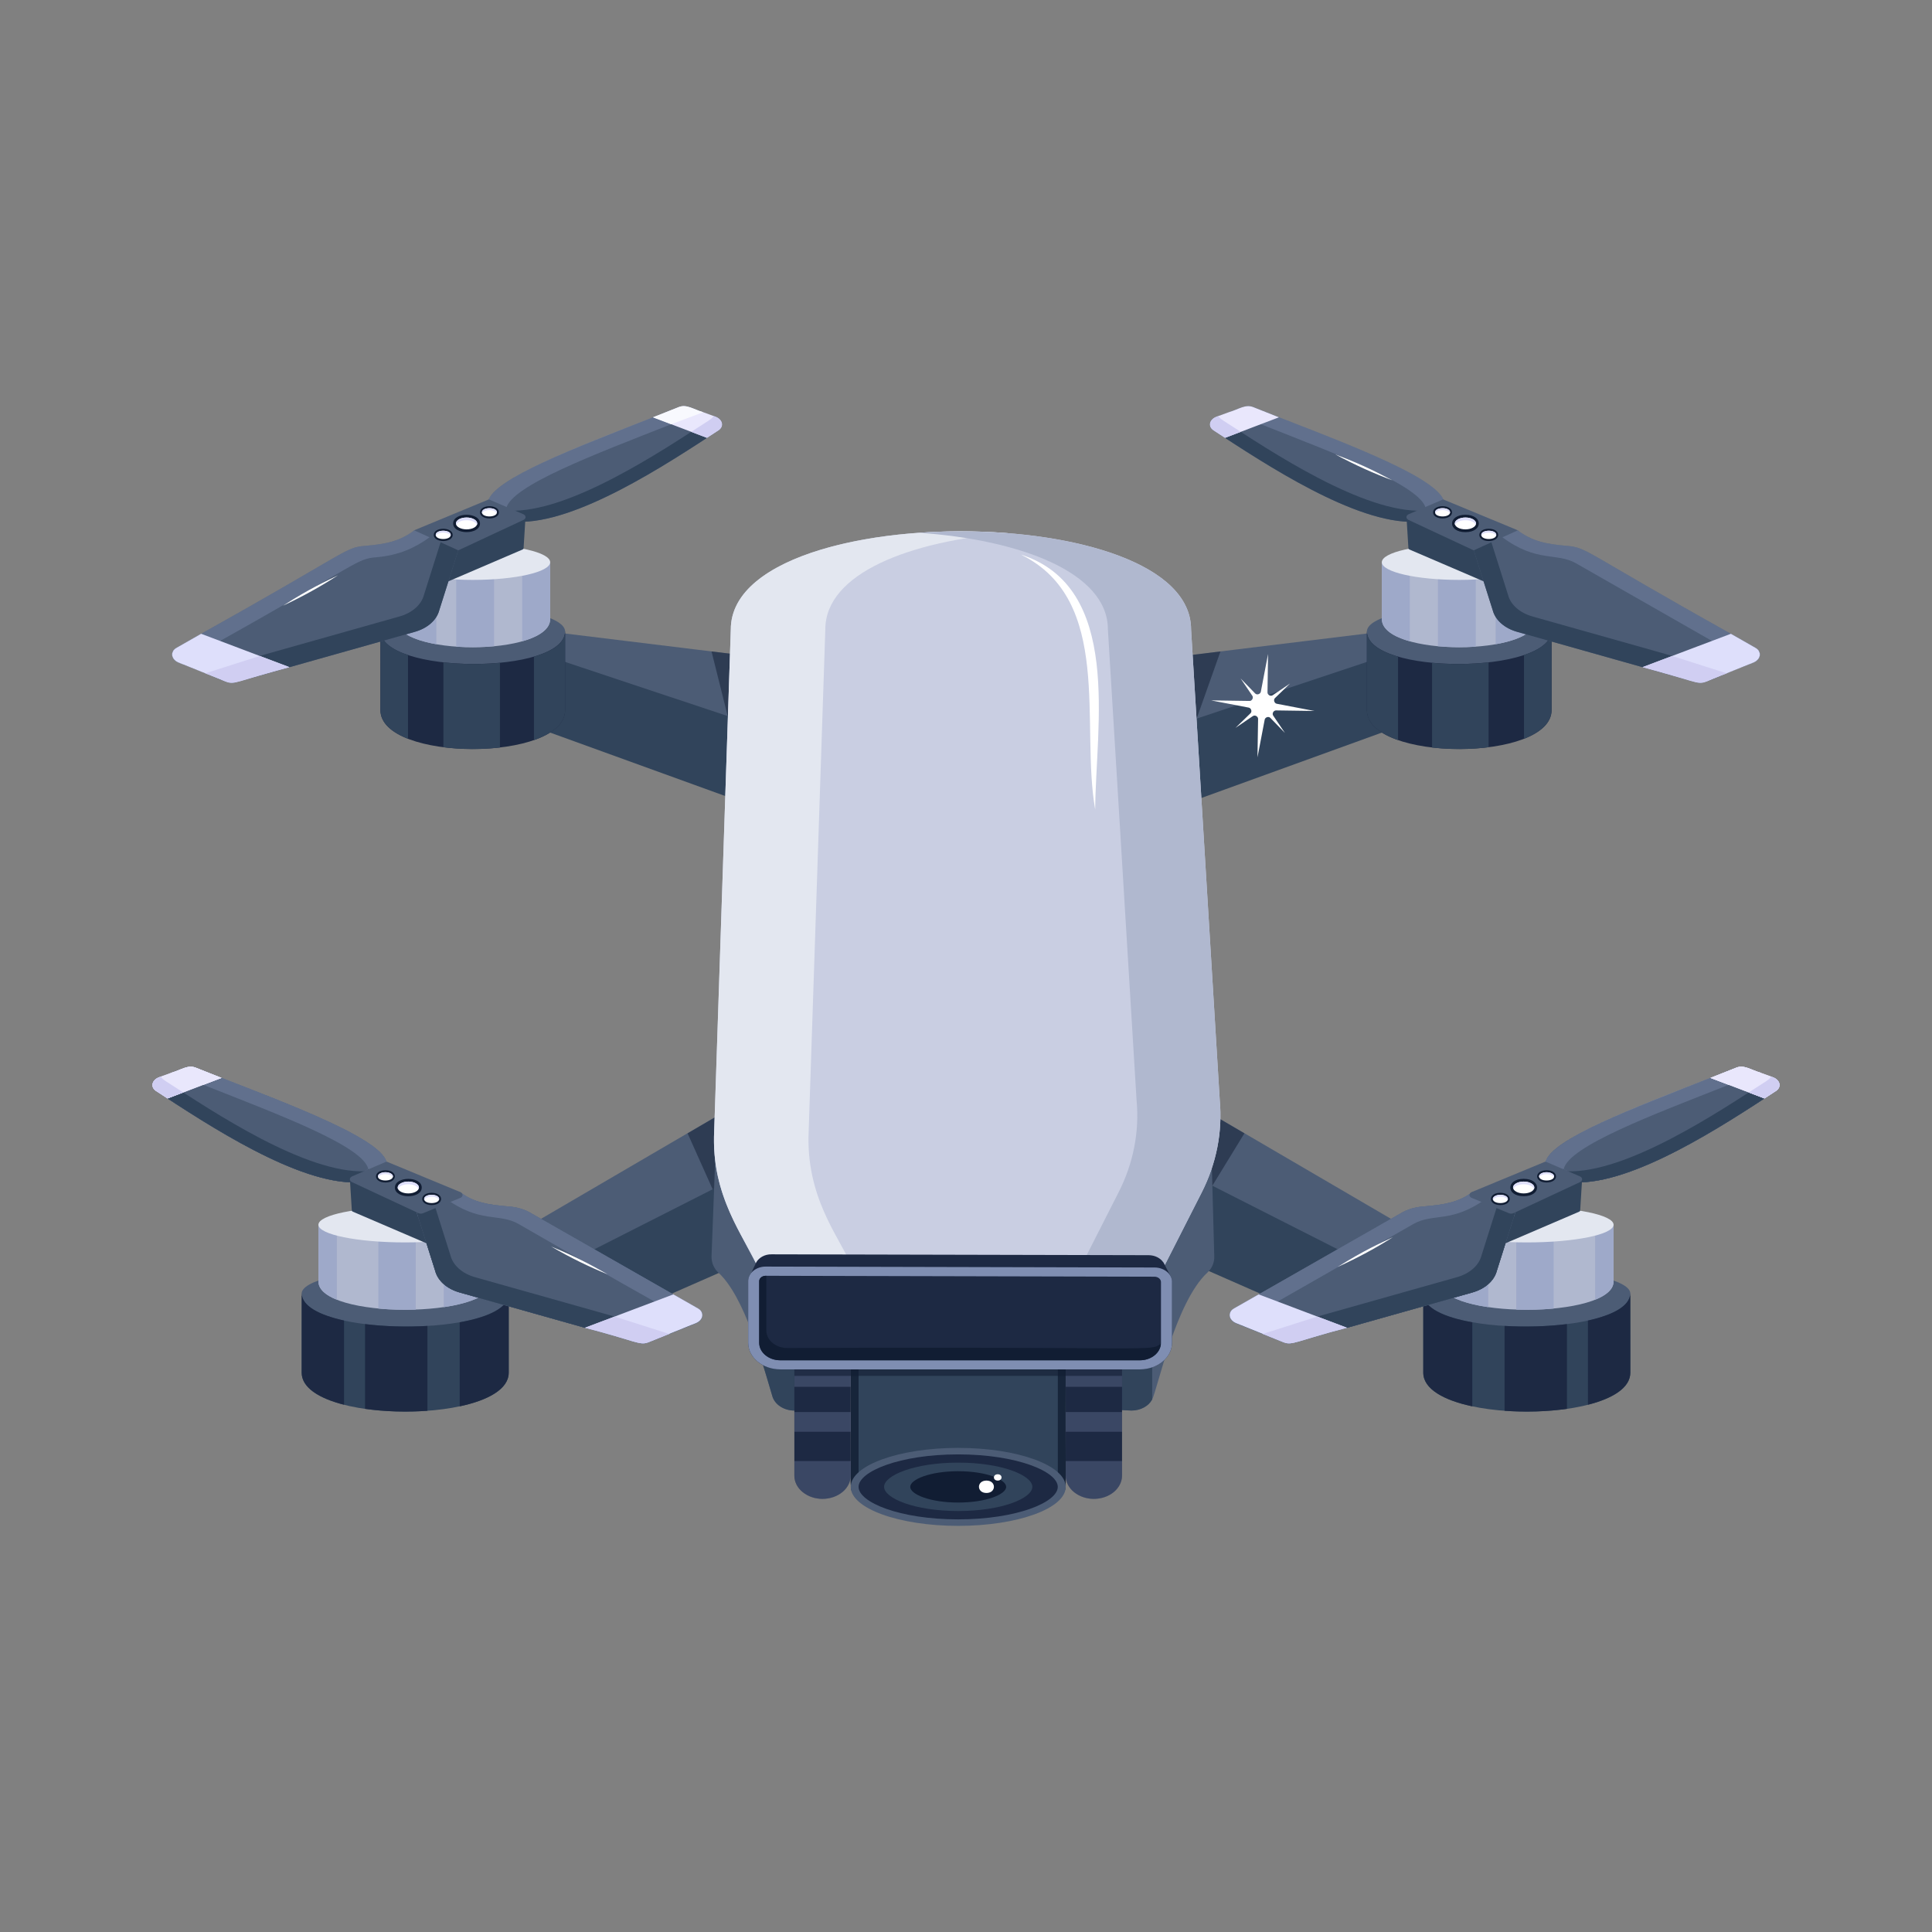<svg xmlns="http://www.w3.org/2000/svg" id="Layer_1" height="512" viewBox="0 0 38 38" width="512"><rect x="0" y="0" width="38" height="38" fill="#808080" stroke="none"/><g id="_x33_0"><path d="m14.129 8.466c-.996.653-2.786 1.839-3.959 1.797l-.572-.401c.112-.449 1.728-1.056 3.245-1.653.814-.318.454-.263 1.226-.013.145.054.176.195.059.271z" fill="#4c5c75"></path><path d="m13.832 8.108c-.21.08-.503.186-.63.236-1.517.598-3.134 1.204-3.245 1.653l.376.264c-.055.003-.11.003-.163.001l-.572-.401c.129-.52 2.385-1.304 3.749-1.854.157-.063.283.04.485.1z" fill="#7f8eb2" opacity=".4"></path><path d="m14.07 8.195-.037-.014c-.01.024-.031.049-.06.067-.997.653-2.786 1.839-3.959 1.797l-.068-.047v.108l.224.157c1.163.042 2.922-1.118 3.959-1.797.117-.076.086-.217-.059-.271z" fill="#31445b"></path><path d="m14.129 8.466c-.074.049-.15.097-.224.146-.104-.04-.807-.308-.703-.268l-.358-.136c.171-.067.339-.133.504-.2.157-.063.283.04.485.1l.2.073.037.014c.145.054.176.195.059.271z" fill="#e9e7fc"></path><path d="m13.832 8.108c-.21.08-.503.186-.63.236h-.001l-.358-.136c.171-.067.339-.133.504-.2.157-.063.283.04.485.1z" fill="#f8f9fe"></path><path d="m14.129 8.466c-.074.049-.15.097-.224.146l-.31-.118c.368-.239.414-.254.439-.313l.037.014c.145.054.176.195.059.271z" fill="#d0cef2"></path><path d="m23.871 8.466c.996.653 2.786 1.839 3.959 1.797l.572-.401c-.129-.52-2.385-1.304-3.749-1.854-.167-.067-.284.046-.722.187-.145.054-.176.195-.059.271z" fill="#4c5c75"></path><path d="m24.168 8.108c.21.08.503.186.63.236 1.517.598 3.134 1.204 3.245 1.653l-.376.264c.055.003.11.003.163.001l.572-.401c-.129-.52-2.385-1.304-3.749-1.854-.157-.063-.283.04-.485.1z" fill="#7f8eb2" opacity=".4"></path><path d="m23.93 8.195.037-.014c.01.024.031.049.06.067.997.653 2.786 1.839 3.959 1.797l.068-.047v.108l-.224.157c-1.163.042-2.922-1.118-3.959-1.797-.117-.076-.086-.217.059-.271z" fill="#31445b"></path><path d="m23.871 8.466c.074.049.15.097.224.146.104-.04 1.165-.444 1.061-.404-.171-.067-.339-.133-.504-.2-.157-.063-.283.04-.485.1l-.2.073-.037.014c-.145.054-.176.195-.059.271z" fill="#e9e7fc"></path><path d="m23.871 8.466c.074.049.15.097.224.146l.31-.118c-.368-.239-.414-.254-.439-.313l-.037.014c-.145.054-.176.195-.059.271z" fill="#d0cef2"></path><path d="m27.388 9.448c-.366-.135-.743-.305-1.127-.512.595.224.898.395 1.127.512z" fill="#fff"></path><path d="m25.623 25.811-3.092-1.358.369-1.611s.962-.135 1.015-.114c.054.022 1.4.622 1.4.622s1.046.608 1.231.739.513.328.522.483c.009.155-.106.77-.256 1.001-.15.231-1.189.238-1.189.238z" fill="#31445b"></path><path d="m22.9 21.734v1.108l3.911 1.984.743-.739c-.101-.059-4.74-2.769-4.447-2.598z" fill="#4c5c75"></path><path d="m22.9 21.734v.813l.945.775.631-1.031-1.37-.8z" fill="#111d33" opacity=".5"></path><path d="m27.994 25.453c0 .266.271 1.266 2.036.864 1.097-.25 1.97-.194 2.036-.864.026-.265-.912-.482-2.037-.482-1.124-0-2.035.216-2.035.482z" fill="#4c5c75"></path><path d="m27.994 25.449-0 1.549c0 1.022 4.073 1.022 4.073 0l-.001-1.563c0 .867-4.071.88-4.071.013z" fill="#31445b"></path><path d="m31.233 25.973c.487-.107.832-.286.832-.538l.001 1.563c0 .297-.345.507-.833.631z" fill="#1d2943"></path><path d="m29.593 26.079c.408.024.84.012 1.227-.036v1.667c-.387.055-.82.068-1.227.038z" fill="#1d2943"></path><path d="m27.994 25.449c0 .274.407.46.964.559v1.653c-.557-.119-.964-.339-.964-.662z" fill="#1d2943"></path><path d="m28.323 24.078v1.129c0 .739 3.413.739 3.413 0v-1.125c-.813.128-2.571.223-3.413-.004z" fill="#b0b8cf"></path><path d="m29.823 24.216c.246-0.0.495-.008.735-.02v1.542c-.237.023-.489.029-.735.021z" fill="#9ea9c9"></path><path d="m29.272 24.203v1.507c-.537-.078-.948-.246-.948-.502v-1.129c.251.068.584.107.948.125z" fill="#9ea9c9"></path><path d="m31.374 24.13c.134-.015.257-.031.363-.048v1.125c0 .149-.141.268-.363.357z" fill="#9ea9c9"></path><path d="m28.324 24.089c0 .192.764.348 1.706.348.943 0 1.707-.156 1.707-.348 0-.193-.764-.349-1.707-.349-.942 0-1.706.156-1.706.349z" fill="#e3e7f0"></path><path d="m31.118 23.195-.038.614c-.001.009-.006.017-.017.022-.17.074-1.473.632-1.473.632-.073.03-.163-.02-.147-.08l.039-.614s.876-.453.887-.461c.011-.008.614-.11.614-.11z" fill="#31445b"></path><path d="m34.929 21.459c-.996.653-2.786 1.839-3.959 1.797l-.572-.401c.112-.449 1.728-1.056 3.245-1.653.814-.318.454-.263 1.226-.013.145.054.176.195.059.271z" fill="#4c5c75"></path><path d="m34.632 21.101c-.21.08-.503.186-.63.236-1.517.598-3.134 1.204-3.245 1.653l.376.264c-.055.003-.11.003-.163.001l-.572-.401c.129-.52 2.385-1.304 3.749-1.854.157-.063.283.04.485.1z" fill="#7f8eb2" opacity=".4"></path><path d="m34.869 21.188-.037-.014c-.01.024-.031.049-.06.067-.997.653-2.786 1.839-3.959 1.797l-.068-.047v.108l.224.157c1.163.042 2.922-1.118 3.959-1.797.117-.076.086-.217-.059-.271z" fill="#31445b"></path><g><path d="m29.813 23.818-.373 1.178c-.051.196-.233.357-.487.427l-2.458.693c-1.008.263-1.076.356-1.253.285l-.925-.373c-.154-.062-.177-.217-.044-.292.102-.058 3.51-2.004 3.303-1.886.117-.067.257-.106.405-.119.427-.035.708-.082.989-.289z" fill="#4c5c75"></path><path d="m29.813 23.818-.033.108-.531-.364c-.687.508-1.06.29-1.448.512-.102.058-3.51 2.004-3.303 1.886-.049.028-.077.065-.085.106l-.096-.038c-.154-.062-.177-.217-.044-.292.102-.058 3.51-2.004 3.303-1.886.117-.067.257-.106.405-.119.427-.035.708-.082.989-.289z" fill="#7f8eb2" opacity=".4"></path><path d="m29.813 23.818-.373 1.178c-.051.196-.233.357-.487.427l-2.458.693c-1.008.263-1.076.356-1.253.285l-.925-.373c-.117-.046-.158-.148-.113-.226.662.247.762.358.942.309.101-.029 3.736-1.054 3.506-.989.254-.071.436-.231.487-.427l.327-1.034z" fill="#31445b"></path><path d="m26.495 26.115c-1.008.263-1.076.356-1.253.285-.103-.042-.932-.376-.829-.335l-.096-.038c-.154-.062-.177-.217-.044-.292l.484-.276c.104.039 1.257.475 1.153.436.104.039.689.26.585.221z" fill="#dedffb"></path><path d="m26.495 26.115c-1.008.263-1.076.356-1.253.285l-.405-.163 1.074-.342c.104.039.689.26.585.221z" fill="#d0cef2"></path></g><g><path d="m29.813 23.818-.373 1.178c-.051.196-.233.357-.487.427l-2.458.693c-1.008.263-1.076.356-1.253.285l-.925-.373c-.154-.062-.177-.217-.044-.292.102-.058 3.51-2.004 3.303-1.886.117-.067.257-.106.405-.119.427-.035.697-.078.978-.285z" fill="#4c5c75"></path><path d="m29.813 23.818-.033.108-.531-.364c-.687.508-1.06.29-1.448.512-.102.058-3.51 2.004-3.303 1.886-.049.028-.077.065-.085.106l-.096-.038c-.154-.062-.177-.217-.044-.292.102-.058 3.51-2.004 3.303-1.886.117-.067.257-.106.405-.119.427-.035.697-.078.978-.285z" fill="#7f8eb2" opacity=".4"></path><path d="m29.813 23.818-.373 1.178c-.051.196-.233.357-.487.427l-2.458.693c-1.008.263-1.076.356-1.253.285l-.925-.373c-.117-.046-.158-.148-.113-.226.662.247.762.358.942.309.101-.029 3.736-1.054 3.506-.989.254-.071.436-.231.487-.427l.327-1.034z" fill="#31445b"></path><path d="m34.929 21.459c-.996.653-2.786 1.839-3.959 1.797l-.572-.401c.112-.449 1.728-1.056 3.245-1.653.814-.318.454-.263 1.226-.013.145.054.176.195.059.271z" fill="#4c5c75"></path><path d="m34.632 21.101c-.21.08-.503.186-.63.236-1.517.598-3.134 1.204-3.245 1.653l.376.264c-.055.003-.11.003-.163.001l-.572-.401c.129-.52 2.385-1.304 3.749-1.854.157-.063.283.04.485.1z" fill="#7f8eb2" opacity=".4"></path><path d="m34.869 21.188-.037-.014c-.01.024-.031.049-.06.067-.997.653-2.786 1.839-3.959 1.797l-.068-.047v.108l.224.157c1.163.042 2.922-1.118 3.959-1.797.117-.076.086-.217-.059-.271z" fill="#31445b"></path><path d="m26.495 26.115c-1.008.263-1.076.356-1.253.285-.103-.042-.932-.376-.829-.335l-.096-.038c-.154-.062-.177-.217-.044-.292l.484-.276c.104.039 1.257.475 1.153.436.104.039.689.26.585.221z" fill="#dedffb"></path><path d="m26.495 26.115c-1.008.263-1.076.356-1.253.285l-.405-.163 1.074-.342c.104.039.689.26.585.221z" fill="#d0cef2"></path><path d="m34.929 21.459c-.074.049-.15.097-.224.146-.104-.04-.807-.308-.703-.268l-.358-.136c.171-.067.339-.133.504-.2.157-.063.283.04.485.1l.2.073.037.014c.145.054.176.195.059.271z" fill="#e9e7fc"></path><path d="m34.632 21.101c-.21.08-.503.186-.63.236h-.001l-.358-.136c.171-.067.339-.133.504-.2.157-.063.283.04.485.1z" fill="#e9e7fc"></path><path d="m34.929 21.459c-.074.049-.15.097-.224.146l-.31-.118c.368-.239.414-.254.439-.313l.037.014c.145.054.176.195.059.271z" fill="#d0cef2"></path></g><path d="m28.952 23.563.723.298c.029.013.065.013.094 0l1.31-.611c.056-.027.053-.089-.008-.114l-.661-.284c-.008-.004-.018-.004-.026-0l-1.438.595c-.06.026-.058.091.005.117z" fill="#4c5c75"></path><g><g><path d="m30.419 23.258c.249 0 .246-.241 0-.241-.246 0-.249.241 0 .241z" fill="#111d33"></path><path d="m30.272 23.138c0 .108.295.108.295 0 0-.045-.065-.082-.148-.082-.082 0-.148.037-.148.082z" fill="#fff"></path><path d="m30.272 23.138c0 .006.001.013.004.019.033-.085.254-.085.287 0 .003-.006.004-.013.004-.019 0-.045-.065-.082-.148-.082-.082 0-.148.037-.148.082z" fill="#dedffb"></path></g><g><path d="m29.51 23.702c.249 0 .246-.241 0-.241-.246 0-.249.241 0 .241z" fill="#111d33"></path><path d="m29.363 23.582c0 .108.295.108.295 0 0-.045-.065-.082-.148-.082-.082 0-.148.037-.148.082z" fill="#fff"></path><path d="m29.363 23.582c0 .006.001.013.004.019.033-.085.254-.085.287 0 .003-.006.004-.013.004-.019 0-.045-.065-.082-.148-.082-.082 0-.148.037-.148.082z" fill="#dedffb"></path></g><g><path d="m29.969 23.528c.353 0 .349-.342 0-.342-.349-0-.353.342 0 .342z" fill="#111d33"></path><path d="m29.76 23.357c0 .063.093.116.209.116.117 0 .209-.052.209-.116 0-.064-.093-.117-.209-.117-.117 0-.209.052-.209.117z" fill="#fff"></path><path d="m29.76 23.357c0 .009.002.018.005.027.047-.121.36-.121.408 0 .004-.009.005-.018.005-.027 0-.064-.093-.117-.209-.117s-.209.053-.209.117z" fill="#dedffb"></path></g></g><path d="m22.025 13.055c.002.101.034 1.605.032 1.505 0 0 .502.35.573.367.072.015 1.139-.072 1.712-.367.573-.295 1.234-.486 1.266-.517.032-.032.661-.312.661-.312s.997-.167 1.02-.239c.024-.072-.368-1.036-.368-1.036-.101.012-5.222.639-4.896.599z" fill="#4c5c75"></path><path d="m22.025 13.055.028 1.328 1.481-.242.471-1.328z" fill="#111d33" opacity=".5"></path><path d="m27.346 12.866-4.563 1.519v1.617l5.208-1.887-.143-.995" fill="#31445b"></path><path d="m26.885 12.421c0 .266.242 1.266 1.816.864.979-.25 1.757-.194 1.817-.864.024-.265-.813-.482-1.817-.482-1.003-0-1.816.216-1.816.482z" fill="#4c5c75"></path><path d="m26.885 12.417-0 1.549c0 1.022 3.633 1.022 3.633 0l-.001-1.563c0 .867-3.631.88-3.631.013z" fill="#1d2943"></path><g fill="#31445b"><path d="m29.975 12.884c.325-.109.541-.269.541-.48l.001 1.563c0 .249-.216.436-.542.564v-1.647z"></path><path d="m28.167 13.037c.361.034.753.031 1.112-.009v1.669c-.359.046-.751.047-1.112.006z"></path><path d="m26.885 12.417c0 .226.247.392.613.499v1.641c-.366-.127-.613-.324-.613-.591z"></path></g><path d="m27.179 11.047v1.129c0 .739 3.044.739 3.044 0v-1.125c-.725.128-2.293.223-3.044-.004z" fill="#b0b8cf"></path><path d="m29.418 11.147c.312-.025.594-.059.805-.096v1.125c0 .249-.346.414-.805.495z" fill="#9ea9c9"></path><path d="m28.282 11.182c.245.006.499.001.745-.01v1.547c-.246.018-.503.014-.745-.008z" fill="#9ea9c9"></path><path d="m27.729 11.148v1.466c-.325-.092-.55-.237-.55-.437v-1.129c.153.047.342.079.55.101z" fill="#9ea9c9"></path><path d="m27.179 11.058c0 .192.681.348 1.521.348.841 0 1.522-.156 1.522-.348 0-.193-.681-.349-1.522-.349-.84 0-1.521.156-1.521.349z" fill="#e3e7f0"></path><path d="m27.664 10.171.038.614c.001.009.006.017.017.022.17.074 1.473.632 1.473.632.073.03.163-.02.147-.08l-.039-.614s-.876-.453-.887-.461c-.011-.008-.614-.11-.614-.11z" fill="#31445b"></path><path d="m29.83 10.539-.723.298c-.03.013-.065.013-.094 0l-1.31-.611c-.056-.027-.053-.089.008-.114l.661-.284c.008-.004.018-.004.026-0l1.438.595c.06.026.058.091-.005.117z" fill="#4c5c75"></path><g><g><path d="m28.187 10.077c0-.161.372-.161.372 0 0 .16-.372.16-.372 0z" fill="#111d33"></path><path d="m28.521 10.077c0 .108-.295.108-.295 0 0-.109.295-.109.295 0z" fill="#fff"></path><path d="m28.521 10.077c0 .006-.001.013-.004.019-.033-.085-.254-.085-.287 0-.003-.006-.004-.013-.004-.019-0-.109.295-.109.295 0z" fill="#dedffb"></path></g><g><path d="m29.282 10.641c-.249 0-.246-.241 0-.241.246 0 .249.241 0 .241z" fill="#111d33"></path><path d="m29.43 10.521c0 .108-.295.108-.295 0 0-.109.295-.109.295 0z" fill="#fff"></path><path d="m29.43 10.52c0 .006-.001.013-.004.019-.033-.085-.254-.085-.287 0-.003-.006-.004-.013-.004-.019 0-.109.295-.109.295 0z" fill="#dedffb"></path></g><g><path d="m28.823 10.467c-.353 0-.349-.342 0-.342.349-0.0.353.342 0 .342z" fill="#111d33"></path><path d="m29.032 10.296c0 .063-.093.116-.209.116-.117 0-.209-.052-.209-.116 0-.064.093-.117.209-.117.117 0 .209.052.209.117z" fill="#fff"></path><path d="m29.032 10.296c0 .009-.002.018-.005.027-.047-.121-.36-.121-.408 0-.004-.009-.005-.018-.005-.027 0-.064.093-.117.209-.117.117-0.0.209.053.209.117z" fill="#dedffb"></path></g></g><path d="m33.671 12.606.716.466.096-.038c.154-.062.177-.217.044-.292l-.484-.276z" fill="#e9e7fc"></path><path d="m28.987 10.824.373 1.178c.051.196.233.357.487.427l2.458.693 1.048.296c.185.051.273-.061 1.13-.385.154-.062.177-.217.044-.292l-.484-.276c-2.925-1.632-2.817-1.694-3.225-1.729-.427-.035-.686-.096-.967-.304z" fill="#4c5c75"></path><path d="m34.527 12.741-.484-.276c-2.925-1.632-2.817-1.694-3.225-1.729-.427-.035-.686-.096-.967-.304l-.306.139v.001l.006-.004c.68.503 1.068.294 1.448.512.102.058 3.51 2.004 3.303 1.886.049.028.077.065.085.106l.096-.038c.154-.062.177-.217.044-.292z" fill="#7f8eb2" opacity=".4"></path><path d="m28.987 10.824.373 1.178c.051.196.233.357.487.427l2.458.693 1.048.296c.185.051.273-.061 1.13-.385.117-.046.158-.148.113-.226-.662.247-.762.358-.942.309-.101-.029-3.736-1.054-3.506-.989-.254-.071-.436-.231-.487-.427l-.327-1.034z" fill="#31445b"></path><path d="m32.305 13.122c1.008.263 1.076.356 1.253.285.103-.042 1.053-.425.925-.373.154-.062.177-.217.044-.292l-.484-.276c-.104.039-1.257.475-1.153.436-.104.039-.689.26-.585.221z" fill="#dedffb"></path><path d="m32.305 13.122 1.048.296c.17.047.269-.054.611-.174l-1.074-.342c-.104.039-.689.26-.585.221z" fill="#d0cef2"></path><path d="m34.929 21.459c-.074.049-.15.097-.224.146-.104-.04-.807-.308-.703-.268l-.358-.136c.171-.067.339-.133.504-.2.157-.063.283.04.485.1l.2.073.037.014c.145.054.176.195.059.271z" fill="#e9e7fc"></path><path d="m34.632 21.101c-.21.08-.503.186-.63.236h-.001l-.358-.136c.171-.067.339-.133.504-.2.157-.063.283.04.485.1z" fill="#e9e7fc"></path><path d="m34.929 21.459c-.074.049-.15.097-.224.146l-.31-.118c.368-.239.414-.254.439-.313l.037.014c.145.054.176.195.059.271z" fill="#d0cef2"></path><path d="m12.377 25.811 3.092-1.358-.369-1.611s-.962-.135-1.015-.114c-.054.022-1.4.622-1.4.622s-1.046.608-1.231.739-.513.328-.522.483c-.009.155.106.77.256 1.001.15.231 1.189.238 1.189.238z" fill="#31445b"></path><path d="m15.1 21.734v1.108l-3.911 1.984-.743-.739c.101-.059 4.74-2.769 4.447-2.598z" fill="#4c5c75"></path><path d="m15.1 21.734v.813l-1.082.847-.494-1.103 1.37-.8z" fill="#111d33" opacity=".5"></path><path d="m10.006 25.453c0 .266-.271 1.266-2.036.864-1.097-.25-1.97-.194-2.036-.864-.026-.265.912-.482 2.037-.482 1.124-0 2.035.216 2.035.482z" fill="#4c5c75"></path><path d="m10.006 25.449 0 1.549c0 1.022-4.073 1.022-4.073 0l.001-1.563c0 .867 4.071.88 4.071.013z" fill="#31445b"></path><path d="m6.767 25.973c-.487-.107-.832-.286-.832-.538l-.001 1.563c0 .297.345.507.833.631z" fill="#1d2943"></path><path d="m8.407 26.079c-.408.024-.84.012-1.227-.036v1.667c.387.055.82.068 1.227.038z" fill="#1d2943"></path><path d="m10.006 25.449c0 .274-.407.46-.964.559v1.653c.557-.119.964-.339.964-.662z" fill="#1d2943"></path><path d="m9.677 24.078-0 1.129c0 .739-3.413.739-3.413 0v-1.125c.813.128 2.571.223 3.413-.004z" fill="#b0b8cf"></path><path d="m8.177 24.216c-.246-0-.495-.008-.735-.02v1.542c.237.023.489.029.735.021z" fill="#9ea9c9"></path><path d="m8.728 24.203v1.507c.537-.078.948-.246.948-.502v-1.129c-.251.068-.584.107-.948.125z" fill="#9ea9c9"></path><path d="m6.626 24.13c-.134-.015-.257-.031-.363-.048v1.125c0 .149.141.268.363.357z" fill="#9ea9c9"></path><path d="m9.676 24.089c0 .192-.764.348-1.706.348-.943 0-1.707-.156-1.707-.348 0-.193.764-.349 1.707-.349.942 0 1.706.156 1.706.349z" fill="#e3e7f0"></path><path d="m6.882 23.195.038.614c.001.009.006.017.017.022.17.074 1.473.632 1.473.632.073.03.163-.02.147-.08l-.039-.614s-.876-.453-.887-.461c-.011-.008-.614-.11-.614-.11z" fill="#31445b"></path><path d="m3.071 21.459c.996.653 2.786 1.839 3.959 1.797l.572-.401c-.129-.52-2.385-1.304-3.749-1.854-.167-.067-.284.046-.722.187-.145.054-.176.195-.059.271z" fill="#4c5c75"></path><path d="m3.368 21.101c.21.08.503.186.63.236 1.517.598 3.134 1.204 3.245 1.653l-.376.264c.055.003.11.003.163.001l.572-.401c-.129-.52-2.385-1.304-3.749-1.854-.157-.063-.283.04-.485.1z" fill="#7f8eb2" opacity=".4"></path><path d="m3.131 21.188.037-.014c.01.024.031.049.06.067.997.653 2.786 1.839 3.959 1.797l.068-.047v.108l-.224.157c-1.163.042-2.922-1.118-3.959-1.797-.117-.076-.086-.217.059-.271z" fill="#31445b"></path><g><path d="m8.187 23.818.373 1.178c.051.196.233.357.487.427l2.458.693c1.008.263 1.076.356 1.253.285l.925-.373c.154-.062.177-.217.044-.292-.102-.058-3.51-2.004-3.303-1.886-.117-.067-.257-.106-.405-.119-.427-.035-.708-.082-.989-.289z" fill="#4c5c75"></path><path d="m8.187 23.818.033.108.531-.364c.687.508 1.06.29 1.448.512 3.498 2.019 3.366 1.876 3.388 1.992l.096-.038c.154-.062.177-.217.044-.292-.102-.058-3.51-2.004-3.303-1.886-.117-.067-.257-.106-.405-.119-.427-.035-.708-.082-.989-.289z" fill="#7f8eb2" opacity=".4"></path><path d="m8.187 23.818.373 1.178c.051.196.233.357.487.427l2.458.693c1.008.263 1.076.356 1.253.285l.925-.373c.117-.046.158-.148.113-.226-.662.247-.762.358-.942.309-.101-.029-3.736-1.054-3.506-.989-.254-.071-.436-.231-.487-.427l-.327-1.034z" fill="#31445b"></path><path d="m11.505 26.115c1.008.263 1.076.356 1.253.285.103-.042.932-.376.829-.335l.096-.038c.154-.062.177-.217.044-.292l-.484-.276c-.104.039-1.257.475-1.153.436-.104.039-.689.26-.585.221z" fill="#dedffb"></path><path d="m11.505 26.115c1.008.263 1.076.356 1.253.285l.405-.163-1.074-.342c-.104.039-.689.26-.585.221z" fill="#d0cef2"></path></g><g><path d="m8.187 23.818.373 1.178c.051.196.233.357.487.427l2.458.693c1.008.263 1.076.356 1.253.285l.925-.373c.154-.062.177-.217.044-.292-.102-.058-3.51-2.004-3.303-1.886-.117-.067-.257-.106-.405-.119-.427-.035-.689-.077-.969-.285z" fill="#4c5c75"></path><path d="m8.187 23.818.033.108.531-.364c.687.508 1.06.29 1.448.512 3.498 2.019 3.366 1.876 3.388 1.992l.096-.038c.154-.062.177-.217.044-.292-.102-.058-3.51-2.004-3.303-1.886-.117-.067-.257-.106-.405-.119-.427-.035-.689-.077-.969-.285z" fill="#7f8eb2" opacity=".4"></path><path d="m8.187 23.818.373 1.178c.051.196.233.357.487.427l2.458.693c1.008.263 1.076.356 1.253.285l.925-.373c.117-.046.158-.148.113-.226-.662.247-.762.358-.942.309-.101-.029-3.736-1.054-3.506-.989-.254-.071-.436-.231-.487-.427l-.327-1.034z" fill="#31445b"></path><path d="m3.071 21.459c.996.653 2.786 1.839 3.959 1.797l.572-.401c-.129-.52-2.385-1.304-3.749-1.854-.167-.067-.284.046-.722.187-.145.054-.176.195-.059.271z" fill="#4c5c75"></path><path d="m3.368 21.101c.21.08.503.186.63.236 1.517.598 3.134 1.204 3.245 1.653l-.376.264c.055.003.11.003.163.001l.572-.401c-.129-.52-2.385-1.304-3.749-1.854-.157-.063-.283.04-.485.1z" fill="#7f8eb2" opacity=".4"></path><path d="m3.131 21.188.037-.014c.01.024.031.049.06.067.997.653 2.786 1.839 3.959 1.797l.068-.047v.108l-.224.157c-1.163.042-2.922-1.118-3.959-1.797-.117-.076-.086-.217.059-.271z" fill="#31445b"></path><path d="m11.505 26.115c1.008.263 1.076.356 1.253.285.103-.042.932-.376.829-.335l.096-.038c.154-.062.177-.217.044-.292l-.484-.276c-.104.039-1.257.475-1.153.436-.104.039-.689.26-.585.221z" fill="#dedffb"></path><path d="m11.505 26.115c1.008.263 1.076.356 1.253.285l.405-.163-1.074-.342c-.104.039-.689.26-.585.221z" fill="#d0cef2"></path><path d="m3.071 21.459c.074.049.15.097.224.146.104-.04 1.165-.444 1.061-.404-.171-.067-.339-.133-.504-.2-.157-.063-.283.04-.485.1l-.2.073-.037.014c-.145.054-.176.195-.059.271z" fill="#e9e7fc"></path><path d="m3.368 21.101c.21.08.503.186.63.236h.001l.358-.136c-.171-.067-.339-.133-.504-.2-.157-.063-.283.04-.485.1z" fill="#e9e7fc"></path><path d="m3.071 21.459c.074.049.15.097.224.146l.31-.118c-.368-.239-.414-.254-.439-.313l-.037.014c-.145.054-.176.195-.059.271z" fill="#d0cef2"></path></g><path d="m9.048 23.563-.723.298c-.029.013-.065.013-.094 0l-1.31-.611c-.056-.027-.053-.089.008-.114l.661-.284c.008-.004.018-.004.026-0l1.438.595c.06.026.058.091-.005.117z" fill="#4c5c75"></path><g><g><path d="m7.581 23.258c-.249 0-.246-.241 0-.241.246 0 .249.241 0 .241z" fill="#111d33"></path><path d="m7.728 23.138c0 .108-.295.108-.295 0 0-.045.065-.082.148-.082.082 0 .148.037.148.082z" fill="#fff"></path><path d="m7.728 23.138c0 .006-.001.013-.004.019-.033-.085-.254-.085-.287 0-.003-.006-.004-.013-.004-.019 0-.045.065-.082.148-.082s.148.037.148.082z" fill="#dedffb"></path></g><g><path d="m8.49 23.702c-.249 0-.246-.241 0-.241.246 0 .249.241 0 .241z" fill="#111d33"></path><path d="m8.637 23.582c0 .108-.295.108-.295 0 0-.109.295-.109.295 0z" fill="#fff"></path><path d="m8.637 23.582c0 .006-.001.013-.004.019-.033-.085-.254-.085-.287 0-.003-.006-.004-.013-.004-.019 0-.045.065-.082.148-.082s.148.037.148.082z" fill="#dedffb"></path></g><g><path d="m7.767 23.358c0-.228.528-.228.528 0 0 .227-.528.227-.528 0z" fill="#111d33"></path><path d="m8.24 23.357c0 .063-.093.116-.209.116-.117 0-.209-.052-.209-.116 0-.064.093-.117.209-.117.117 0 .209.052.209.117z" fill="#fff"></path><path d="m8.24 23.357c0 .009-.002.018-.005.027-.047-.121-.36-.121-.408 0-.004-.009-.005-.018-.005-.027 0-.064.093-.117.209-.117.117 0 .209.053.209.117z" fill="#dedffb"></path></g></g><path d="m15.975 13.055c-.002.101-.034 1.605-.032 1.505 0 0-.502.35-.573.367-.072.015-1.139-.072-1.712-.367-.573-.295-1.234-.486-1.266-.517-.032-.032-.661-.312-.661-.312s-.997-.167-1.02-.239c-.024-.072.368-1.036.368-1.036.101.012 5.222.639 4.896.599z" fill="#4c5c75"></path><path d="m15.975 13.055-.028 1.328-1.629-.278-.323-1.292z" fill="#111d33" opacity=".5"></path><path d="m10.654 12.866 4.563 1.519v1.617l-5.208-1.887.143-.995" fill="#31445b"></path><path d="m11.115 12.421c0 .266-.242 1.266-1.816.864-.979-.25-1.757-.194-1.817-.864-.024-.265.813-.482 1.817-.482 1.003-0 1.816.216 1.816.482z" fill="#4c5c75"></path><path d="m11.115 12.417 0 1.549c0 1.022-3.633 1.022-3.633 0l.001-1.563c0.0.867 3.631.88 3.631.013z" fill="#1d2943"></path><path d="m8.025 12.884c-.325-.109-.541-.269-.541-.48l-.001 1.563c0 .249.216.436.542.564z" fill="#31445b"></path><path d="m9.833 13.037c-.361.034-.753.031-1.112-.009v1.669c.359.046.751.047 1.112.006z" fill="#31445b"></path><path d="m11.115 12.417c0 .226-.247.392-.613.499v1.641c.366-.127.613-.324.613-.591z" fill="#31445b"></path><path d="m10.821 11.047-0 1.129c0 .739-3.044.739-3.044 0v-1.125c.725.128 2.293.223 3.044-.004z" fill="#b0b8cf"></path><path d="m8.582 11.147c-.312-.025-.594-.059-.805-.096v1.125c0 .249.346.414.805.495z" fill="#9ea9c9"></path><path d="m9.718 11.182c-.245.006-.499.001-.745-.01v1.547c.246.018.503.014.745-.008z" fill="#9ea9c9"></path><path d="m10.271 11.148v1.466c.325-.092.55-.237.55-.437v-1.129c-.153.047-.342.079-.55.101z" fill="#9ea9c9"></path><path d="m10.821 11.058c0 .192-.681.348-1.521.348-.841 0-1.522-.156-1.522-.348 0-.193.681-.349 1.522-.349.84 0 1.521.156 1.521.349z" fill="#e3e7f0"></path><path d="m10.336 10.171-.038.614c-.001.009-.006.017-.017.022-.17.074-1.473.632-1.473.632-.073.03-.163-.02-.147-.08l.039-.614s.876-.453.887-.461c.011-.008.614-.11.614-.11z" fill="#31445b"></path><path d="m8.17 10.539.723.298c.029.013.065.013.094 0l1.31-.611c.056-.027.053-.089-.008-.114l-.661-.284c-.008-.004-.018-.004-.026-0l-1.438.595c-.06.026-.058.091.005.117z" fill="#4c5c75"></path><g><g><path d="m9.813 10.077c0-.161-.372-.161-.372 0 0 .16.372.16.372 0z" fill="#111d33"></path><path d="m9.479 10.077c0 .108.295.108.295 0 0-.109-.295-.109-.295 0z" fill="#fff"></path><path d="m9.479 10.077c0 .006.001.013.004.019.033-.085.254-.085.287 0 .003-.006.004-.013.004-.019 0-.109-.295-.109-.295 0z" fill="#dedffb"></path></g><g><path d="m8.904 10.521c0-.161-.372-.161-.372 0 0 .16.372.16.372 0z" fill="#111d33"></path><path d="m8.57 10.521c0 .108.295.108.295 0 0-.109-.295-.109-.295 0z" fill="#fff"></path><path d="m8.57 10.52c0 .006.001.013.004.019.033-.085.254-.085.287 0 .003-.006.004-.013.004-.019-0-.109-.295-.109-.295 0z" fill="#dedffb"></path></g><g><path d="m9.441 10.296c0-.228-.528-.228-.528 0 0 .227.528.227.528 0z" fill="#111d33"></path><path d="m8.968 10.296c0 .063.093.116.209.116.117 0 .209-.052.209-.116 0-.064-.093-.117-.209-.117-.117 0-.209.052-.209.117z" fill="#fff"></path><path d="m8.968 10.296c0 .009.002.018.005.027.047-.121.36-.121.408 0 .004-.009.005-.018.005-.027 0-.064-.093-.117-.209-.117-.117-0-.209.053-.209.117z" fill="#dedffb"></path></g></g><path d="m4.329 12.606-.716.466-.096-.038c-.154-.062-.177-.217-.044-.292l.484-.276z" fill="#e9e7fc"></path><path d="m9.013 10.824-.373 1.178c-.051.196-.233.357-.487.427-.101.029-3.736 1.054-3.506.989-.185.051-.273-.061-1.13-.385-.154-.062-.177-.217-.044-.292l.484-.276c2.925-1.632 2.817-1.694 3.225-1.729.427-.035.686-.096.967-.304z" fill="#4c5c75"></path><path d="m8.454 10.57-.305-.138c-.281.208-.54.269-.967.304-.409.035-.303.099-3.225 1.729l-.484.276c-.133.076-.11.231.044.292l.096.038c.021-.112.152-.129.568-.382 2.928-1.634 2.817-1.694 3.225-1.729.427-.035.762-.185 1.043-.392z" fill="#7f8eb2" opacity=".4"></path><path d="m9.013 10.824-.373 1.178c-.051.196-.233.357-.487.427-.101.029-3.736 1.054-3.506.989-.185.051-.273-.061-1.13-.385-.117-.046-.158-.148-.113-.226.662.247.762.358.942.309.101-.029 3.736-1.054 3.506-.989.254-.071.436-.231.487-.427l.327-1.034z" fill="#31445b"></path><path d="m5.695 13.122c-1.008.263-1.076.356-1.253.285-.103-.042-1.028-.415-.925-.373-.154-.062-.177-.217-.044-.292l.484-.276c.104.039 1.257.475 1.153.436l.008.003c.104.039.681.257.577.218z" fill="#dedffb"></path><path d="m5.695 13.122-1.048.296c-.17.047-.269-.054-.611-.174l1.074-.342s.003.001.008.003c.104.039.681.257.577.218z" fill="#d0cef2"></path><path d="m3.071 21.459c.074.049.15.097.224.146.104-.04 1.165-.444 1.061-.404-.171-.067-.339-.133-.504-.2-.157-.063-.283.04-.485.1l-.2.073-.037.014c-.145.054-.176.195-.059.271z" fill="#e9e7fc"></path><path d="m3.368 21.101c.21.08.503.186.63.236h.001l.358-.136c-.171-.067-.339-.133-.504-.2-.157-.063-.283.04-.485.1z" fill="#e9e7fc"></path><path d="m3.071 21.459c.074.049.15.097.224.146l.31-.118c-.368-.239-.414-.254-.439-.313l-.037.014c-.145.054-.176.195-.059.271z" fill="#d0cef2"></path><g><path d="m16.178 27.241v.476l-.553.027c-.206 0-.386-.117-.434-.283-.207-.708-.556-1.966-1.06-2.429-.095-.087-.139-.205-.136-.323l.072-1.897.198.121.894.825s.722 1.14.722 1.238c0.0.105.284 2.147.297 2.247z" fill="#4c5c75"></path><path d="m16.178 27.241v.476l-.553.027c-.206 0-.386-.117-.434-.283-.084-.286-.167-.568-.256-.838.381-.099.841-.214 1.119-.283.065.48.124.902.124.902z" fill="#31445b"></path><path d="m23.883 24.707c.005.118-.04.236-.135.323-.624.576-.985 2.303-1.086 2.495-.071.131-.229.218-.407.218l-.555-.027v-.476c.014-.103.299-2.154.299-2.247 0-.097.722-1.238.722-1.238l.894-.825h.22z" fill="#4c5c75"></path><path d="m22.662 26.787v.739c-.071.131-.229.218-.407.218l-.555-.027v-.476s.028-.196.065-.473c.406-.004.897.019.897.019z" fill="#31445b"></path><path d="m20.961 26.871c-.011 2.483.025 2.358-.033 2.481-.071.167-.263.285-.488.285h-3.187c-.225 0-.417-.118-.488-.285-.058-.123-.021-.003-.033-2.481z" fill="#31445b"></path><path d="m16.887 26.871v2.151c0 .122-.045.236-.122.33-.058-.123-.021-.003-.033-2.481z" fill="#111d33" opacity=".8"></path><path d="m16.732 26.871v2.151c0 .254-.248.459-.555.459-.291 0-.553-.194-.553-.459v-2.151z" fill="#1d2943"></path><path d="m20.961 26.871c-.011 2.483.025 2.358-.033 2.481-.077-.094-.122-.208-.122-.33v-2.151z" fill="#111d33" opacity=".8"></path><path d="m22.069 26.871v2.151c0 .254-.248.459-.555.459-.291 0-.553-.194-.553-.459v-2.151z" fill="#1d2943"></path><g fill="#7f8eb2"><path d="m15.625 26.871h1.108v.406h-1.108z" opacity=".3"></path><path d="m15.625 27.773h1.108v.388h-1.108z" opacity=".3"></path><path d="m15.625 28.737v.286c0 .253.248.459.554.459.306 0 .554-.205.554-.459v-.286z" opacity=".3"></path><path d="m20.961 26.871h1.108v.406h-1.108z" opacity=".3"></path><path d="m20.961 27.773h1.108v.388h-1.108z" opacity=".3"></path><path d="m20.961 28.737v.286c0 .253.248.459.554.459.306 0 .554-.205.554-.459v-.286z" opacity=".3"></path></g><path d="m14.876 24.862c-.477-.909-.881-1.531-.828-2.623l.326-9.86c0-2.572 9.053-2.572 9.053 0l.564 9.261c.057.62-.065 1.243-.356 1.816l-.714 1.403c-.059.116-.196.192-.348.192h-7.351c-.151 0-.287-.074-.347-.188z" fill="#c9cee2"></path><path d="m17.081 25.051h-1.858c-.152 0-.288-.074-.347-.189-.22-.511-.893-1.317-.829-2.623l.327-9.86c0-1.464 2.93-2.093 5.455-1.892-1.914.153-3.596.782-3.596 1.892l-.327 9.86c-.064 1.301.593 2.079.827 2.623.06.114.197.189.347.189z" fill="#e3e7f0"></path><path d="m23.635 23.456-.713 1.403c-.059.117-.197.192-.349.192h-1.636c.152 0 .29-.076.349-.192l.713-1.403c.293-.573.414-1.196.356-1.816l-.564-9.26c0-1.131-1.749-1.764-3.709-1.901 2.501-.174 5.345.459 5.345 1.901l.564 9.26c.057.621-.064 1.243-.356 1.816z" fill="#b0b8cf"></path><path d="m23.017 25.092s-.046.018-.09.032v1.045c0 .289-.274.523-.612.523h-6.862c-.338 0-.614-.235-.614-.523v-1.126l-.059-.012.074-.159.022-.045v-.001c.056-.094.169-.157.299-.155l7.419.017c.122.001.229.056.287.141h.002l.005.009.02.038z" fill="#1d2943"></path><path d="m23.052 25.216v1.195c0 .289-.283.523-.632.523h-7.072c-.349 0-.632-.234-.632-.523v-1.213c0-.158.155-.287.347-.286l7.645.018c.19 0.0.345.128.345.286z" fill="#1d2943"></path><path d="m15.625 26.871h6.444v.191h-6.444z" fill="#111d33" opacity=".6"></path><path d="m23.052 25.216v1.195c0 .289-.283.523-.632.523h-7.072c-.349 0-.632-.234-.632-.523v-1.213c0-.158.155-.287.347-.286l7.645.018c.19 0.0.345.128.345.286z" fill="#7f8eb2"></path><path d="m15.348 26.755c-.229 0-.415-.154-.415-.343v-1.213c0-.059.058-.106.129-.106l7.645.018c.071 0.0.128.048.128.106v1.195c0 .189-.186.343-.415.343z" fill="#1d2943"></path><path d="m22.832 26.429c-.011.182-.192.326-.412.326h-7.073c-.228 0-.415-.154-.415-.344v-1.212c0-.059.059-.106.13-.106h.011v1.077c0 .19.186.344.415.344 7.368-.032 7.122.076 7.344-.085z" fill="#111d33"></path><path d="m20.961 29.245c0 .425-.948.767-2.115.767-1.165 0-2.113-.343-2.113-.767 0-.423.948-.767 2.113-.767 1.168-0 2.115.344 2.115.767z" fill="#4c5c75"></path><path d="m18.845 29.884c-1.154 0-1.958-.337-1.958-.639s.804-.639 1.958-.639c1.155 0 1.96.337 1.96.639s-.805.639-1.96.639z" fill="#1d2943"></path><path d="m18.846 29.72c-.859 0-1.457-.251-1.457-.476s.598-.476 1.457-.476c.86 0 1.459.251 1.459.476s-.599.476-1.459.476z" fill="#31445b"></path><path d="m18.846 29.553c-.556 0-.943-.162-.943-.308 0-.146.387-.308.943-.308.556 0 .944.162.944.308 0 .146-.388.308-.944.308z" fill="#111d33"></path><g fill="#fff"><path d="m19.402 29.365c-.196 0-.196-.244 0-.244.196-0.0.196.244 0 .244z"></path><path d="m19.624 29.121c-.1 0-.1-.124 0-.124.1 0.0.1.124 0 .124z"></path></g></g><path d="m20.08 10.908c2.006.644 1.471 3.375 1.461 5.013-.295-1.66.364-4.117-1.461-5.013z" fill="#fff"></path><g><g><path d="m24.641 14.085-.341.232.296-.288c.036-.035.011-.102-.034-.111l-.741-.142.755.011c.047.001.084-.06.056-.102l-.231-.341.287.296c.035.036.102.012.111-.034l.142-.742-.011.755c-.001.047.06.084.102.056l.341-.231-.296.287c-.036.035-.011.102.034.111l.742.142-.755-.011c-.047-.001-.084.06-.056.102l.231.341-.287-.296c-.035-.036-.102-.012-.111.034l-.142.742.012-.756c.001-.047-.06-.084-.102-.056z" fill="#fff"></path></g></g><path d="m27.398 24.333c-.329.21-.692.407-1.09.587.538-.338.859-.476 1.09-.587z" fill="#fff"></path><path d="m6.648 11.315c-.327.213-.687.414-1.083.599.535-.344.853-.485 1.083-.599z" fill="#fff"></path><path d="m11.951 25.064c-.362-.146-.733-.327-1.111-.547.588.242.886.423 1.111.547z" fill="#fff"></path></g></svg>